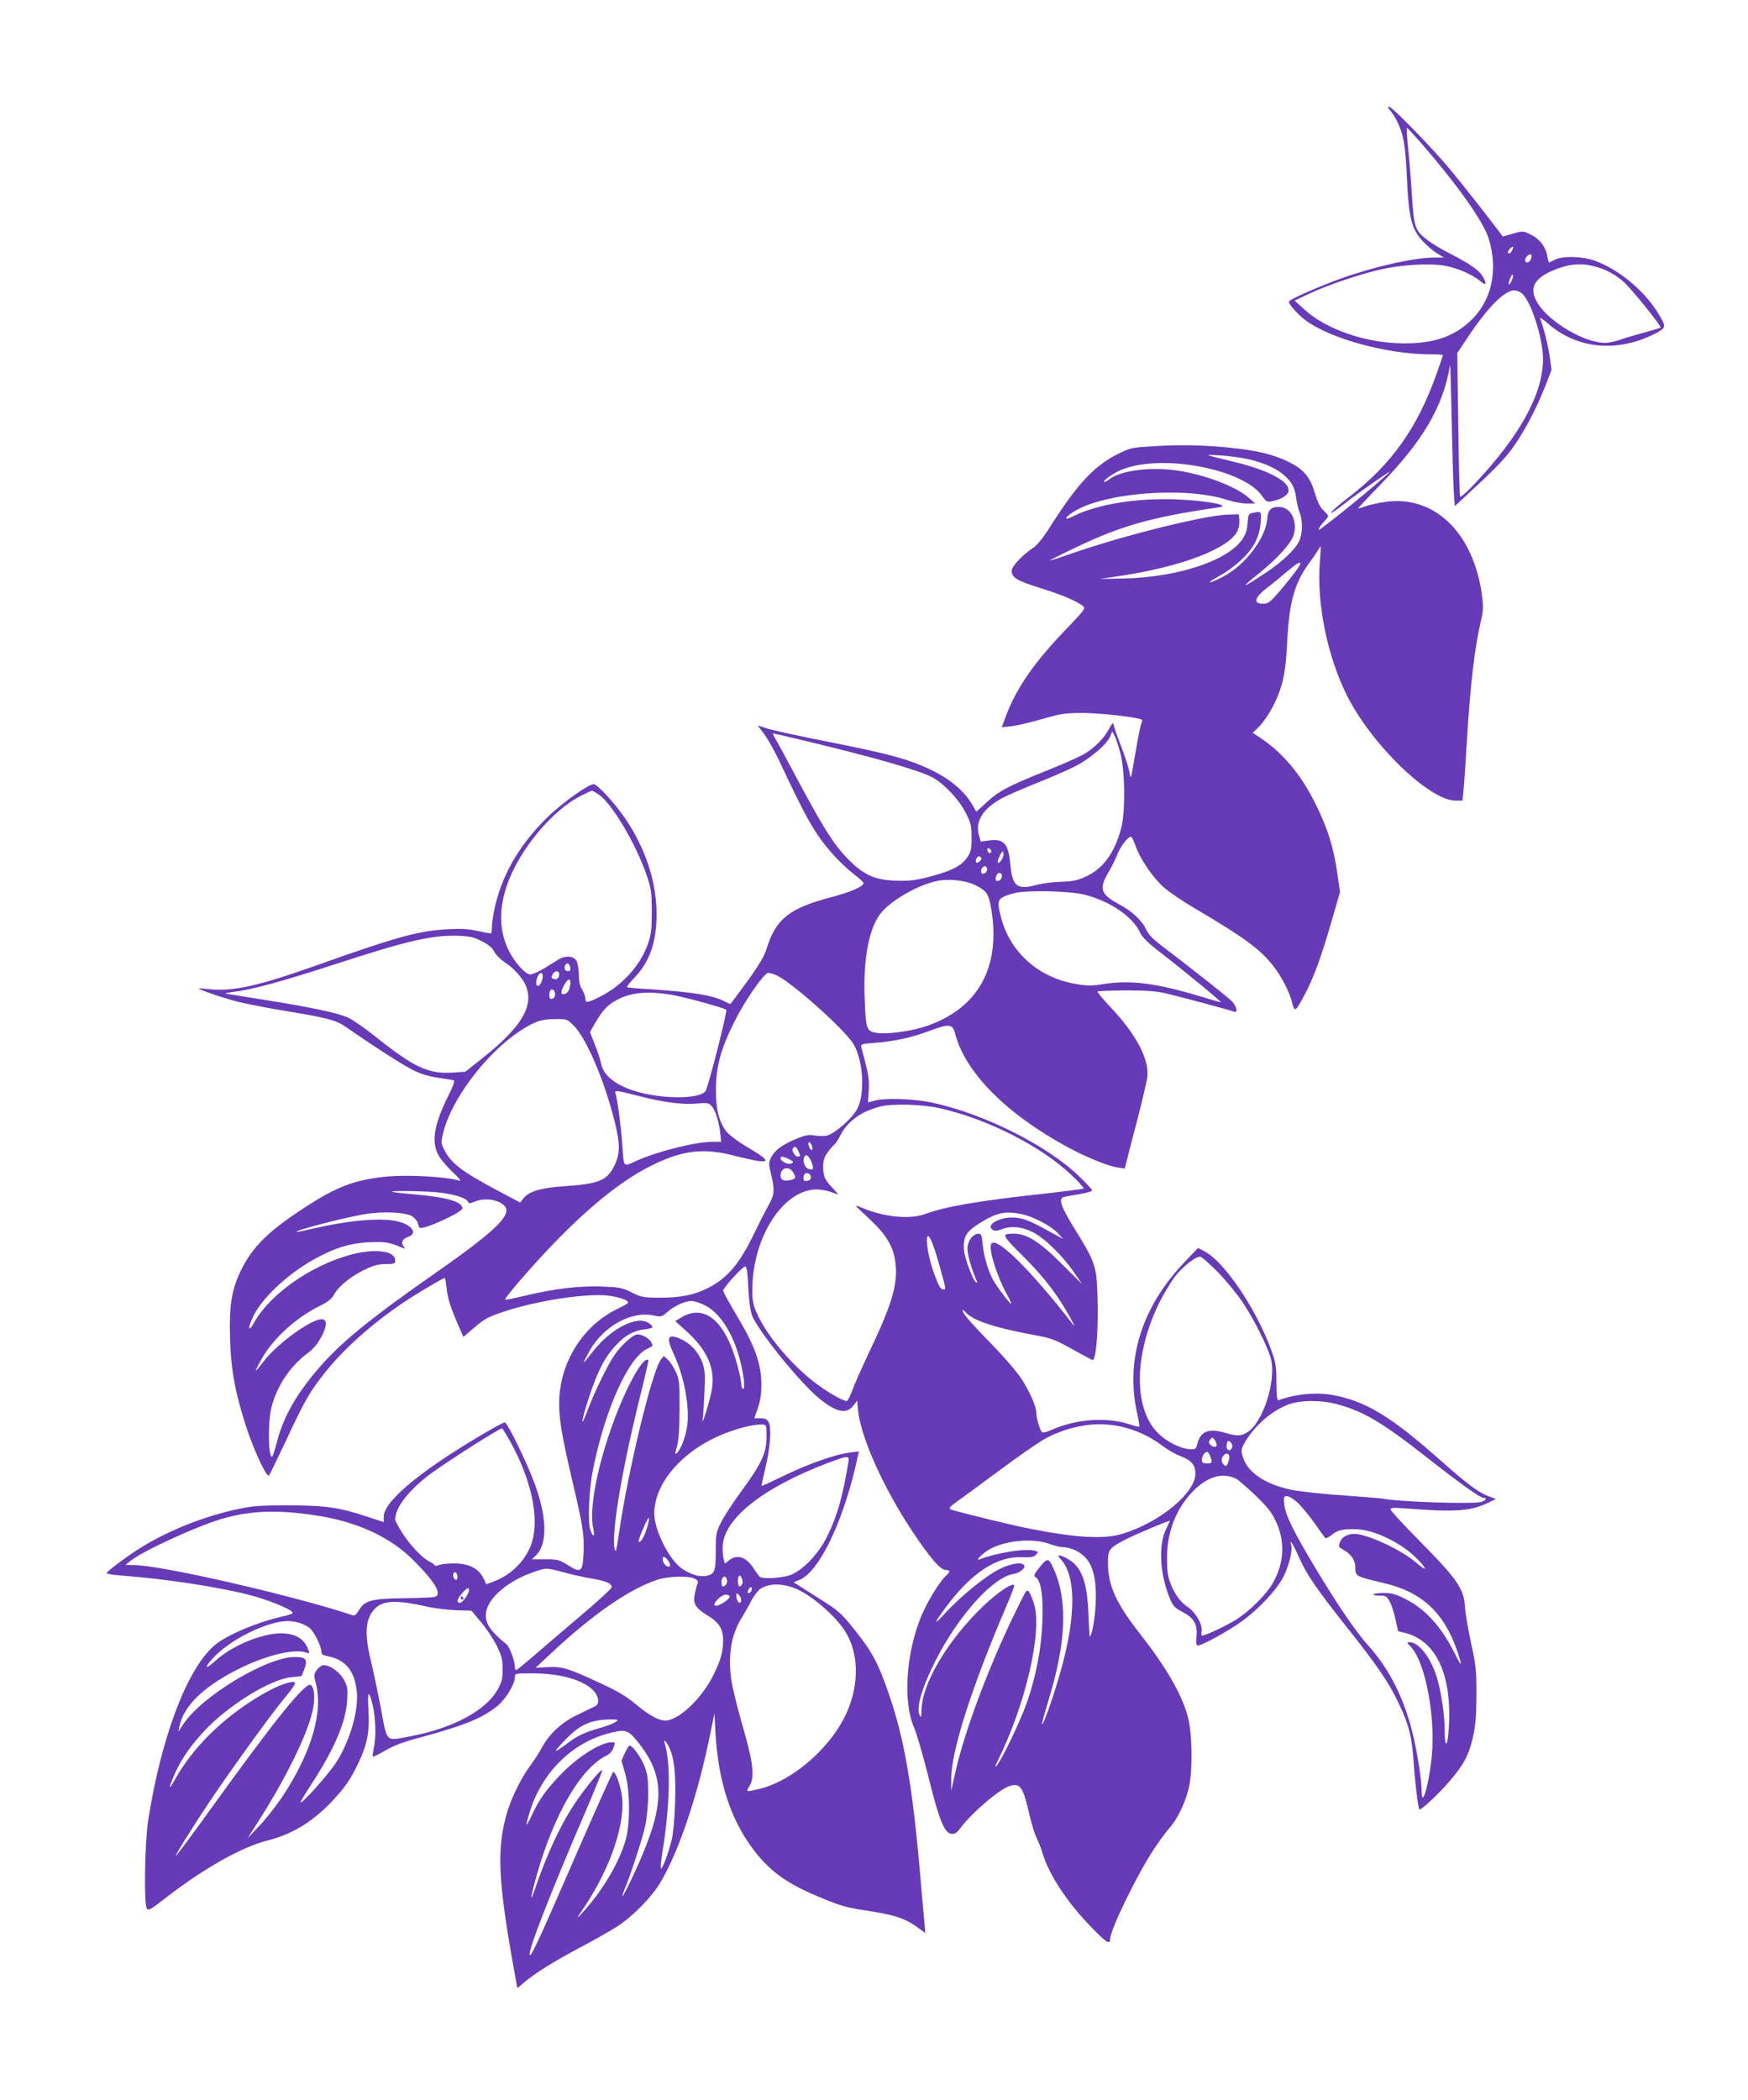 <?xml version="1.0" standalone="no"?>
<!DOCTYPE svg PUBLIC "-//W3C//DTD SVG 20010904//EN"
 "http://www.w3.org/TR/2001/REC-SVG-20010904/DTD/svg10.dtd">
<svg version="1.0" xmlns="http://www.w3.org/2000/svg"
 width="1066pt" height="1280pt" viewBox="0 0 1066 1280"
 preserveAspectRatio="xMidYMid meet">
<g transform="translate(0,1280) scale(0.1,-0.1)"
fill="#673ab7" stroke="none">
<path d="M8477 12128 c11 -13 30 -41 41 -63 41 -83 53 -146 62 -350 11 -240
27 -306 92 -380 23 -26 62 -60 87 -76 l46 -29 -57 0 c-138 0 -418 -67 -638
-153 -131 -51 -250 -106 -250 -116 0 -17 54 -77 100 -112 152 -114 501 -209
767 -209 40 0 73 -2 73 -5 0 -2 -18 -53 -39 -113 -117 -330 -275 -552 -532
-750 -59 -45 -109 -88 -112 -97 -4 -8 33 16 81 54 83 66 298 215 277 194 -50
-53 -430 -362 -433 -353 -2 6 10 26 27 44 17 18 31 36 31 40 0 4 -13 20 -29
35 -21 19 -36 51 -52 104 -27 93 -65 142 -146 184 -83 44 -179 71 -312 87
-175 22 -339 27 -510 17 -151 -9 -154 -9 -235 -49 -140 -70 -243 -179 -401
-426 -50 -80 -88 -128 -113 -144 -66 -44 -132 -114 -132 -141 0 -42 29 -60
179 -107 139 -44 213 -76 255 -108 18 -14 12 -22 -103 -142 -195 -203 -302
-357 -367 -530 l-25 -67 58 6 c32 4 117 23 188 44 119 34 140 37 255 37 107
-1 328 -26 353 -41 4 -2 3 -12 -2 -21 -5 -10 -21 -87 -35 -171 -14 -85 -27
-156 -29 -158 -3 -2 -7 14 -11 36 -3 22 -26 93 -51 157 -25 64 -45 123 -45
132 -1 10 -12 -3 -25 -28 -30 -59 -93 -122 -160 -160 -29 -16 -137 -64 -241
-105 -220 -89 -275 -118 -352 -190 l-58 -53 -23 40 c-57 99 -160 179 -313 242
-118 49 -235 78 -574 146 -165 32 -327 68 -361 78 l-62 20 39 -52 c22 -29 62
-101 91 -161 167 -357 216 -444 326 -570 34 -39 90 -92 126 -120 36 -27 65
-54 63 -60 -5 -21 -85 -55 -201 -85 -248 -65 -333 -132 -387 -304 -17 -56 -44
-101 -121 -208 -55 -76 -101 -138 -104 -138 -2 0 -21 9 -41 19 -68 35 -193 54
-445 71 -76 4 -141 10 -143 13 -3 3 17 28 44 56 96 100 138 223 136 401 -3
193 -69 390 -191 571 -66 96 -170 209 -193 209 -33 0 -202 -122 -290 -210
-167 -166 -272 -349 -315 -553 -8 -38 -15 -86 -15 -108 0 -21 -3 -39 -7 -39
-5 0 -42 7 -83 16 -55 12 -102 14 -177 10 -183 -10 -311 -46 -799 -219 -360
-128 -517 -163 -662 -146 -31 3 -58 5 -60 4 -6 -5 147 -58 234 -80 50 -13 188
-40 305 -59 249 -41 300 -55 360 -97 176 -122 355 -237 414 -265 46 -22 97
-37 150 -44 44 -6 85 -13 92 -15 8 -3 -2 -33 -32 -92 -87 -176 -105 -276 -64
-359 11 -24 50 -71 86 -105 37 -34 58 -59 47 -56 -83 24 -304 37 -434 26 -183
-16 -295 -54 -459 -156 -266 -167 -371 -267 -447 -428 -52 -111 -67 -209 -61
-404 5 -192 32 -334 101 -546 47 -142 123 -303 136 -289 5 5 49 97 100 204
116 248 144 298 228 406 120 155 297 314 502 451 75 50 232 143 242 143 3 0 8
-26 11 -57 6 -64 24 -122 71 -229 l32 -73 69 59 c60 51 85 64 175 94 217 72
532 118 657 96 38 -6 78 -18 91 -26 22 -15 21 -16 -60 -56 -210 -105 -348
-332 -348 -573 0 -102 17 -201 80 -470 65 -277 73 -328 69 -435 -5 -123 -15
-131 -93 -82 -56 35 -64 37 -141 37 l-82 0 27 26 c71 72 66 237 -15 450 -52
136 -162 359 -177 359 -8 0 -84 -42 -169 -93 -359 -214 -569 -392 -569 -482
l0 -33 -88 29 c-179 60 -267 73 -492 73 -174 0 -221 -3 -310 -23 -203 -43
-418 -128 -585 -231 -84 -51 -215 -149 -215 -159 0 -5 42 -11 93 -15 257 -19
576 -67 770 -116 113 -28 257 -86 271 -108 4 -6 -13 -14 -43 -21 -165 -35
-362 -118 -436 -183 -167 -147 -323 -561 -402 -1068 -20 -132 -26 -502 -8
-533 10 -15 22 -8 115 64 229 178 465 311 620 350 148 37 270 110 386 230 86
90 125 146 174 252 51 110 64 183 57 313 -8 120 3 129 27 24 18 -78 20 -194 5
-259 -5 -24 -8 -46 -5 -48 2 -3 37 14 76 37 53 31 111 53 219 81 270 73 385
121 473 198 48 43 98 128 98 168 0 23 2 23 108 23 176 0 319 -43 377 -112 28
-33 31 -76 5 -88 -8 -4 -54 -26 -101 -49 -101 -47 -178 -118 -223 -201 -16
-30 -46 -77 -67 -105 -56 -74 -114 -190 -143 -281 -68 -221 -61 -415 36 -956
l23 -127 35 30 c71 60 179 128 340 214 91 48 197 108 235 133 98 64 213 182
265 272 115 196 229 540 303 910 l24 115 6 -115 c16 -294 92 -530 230 -712 96
-128 197 -203 377 -280 142 -61 187 -75 308 -93 181 -27 246 -49 331 -113 l34
-25 -6 69 c-4 38 -16 175 -27 304 -44 512 -96 813 -186 1074 -68 199 -102 263
-212 401 -85 106 -94 114 -230 200 l-142 90 38 16 c114 49 254 333 337 681
l23 101 -55 -7 c-86 -10 -256 -70 -402 -141 -74 -36 -135 -64 -137 -63 -1 2 9
48 22 103 31 126 40 250 22 285 -11 20 -22 25 -51 25 -20 0 -37 0 -37 0 0 1
10 28 21 60 14 39 22 86 22 135 2 135 -38 245 -157 443 -42 70 -76 133 -76
140 0 17 118 147 134 147 10 0 15 -33 19 -123 3 -75 12 -141 22 -172 30 -87
286 -405 407 -506 105 -87 169 -102 211 -48 l24 31 6 -61 c17 -163 155 -471
328 -731 110 -166 174 -240 207 -240 28 0 28 -12 0 -36 -36 -32 -114 -159
-148 -241 -96 -229 -115 -531 -44 -687 14 -32 52 -164 85 -293 65 -265 98
-346 141 -351 21 -3 32 5 55 35 71 96 245 243 305 258 62 16 77 -7 118 -185
12 -52 31 -113 42 -134 11 -22 27 -62 35 -90 40 -134 151 -302 301 -456 88
-91 112 -106 112 -70 0 55 160 385 262 541 30 46 74 107 98 134 50 57 91 141
117 235 28 101 25 348 -5 453 -39 137 -133 298 -293 502 -139 178 -190 287
-192 416 -2 92 4 101 101 152 54 29 263 117 276 117 1 0 -9 -23 -23 -51 -49
-100 -37 -287 28 -433 15 -36 30 -50 71 -71 70 -36 93 -74 87 -147 -4 -45 -2
-58 9 -58 25 0 183 87 265 146 107 77 216 194 257 275 34 69 56 160 46 193
-13 44 15 -1 49 -79 43 -99 110 -197 294 -428 185 -233 253 -333 313 -460 62
-130 80 -201 91 -357 8 -124 27 -281 35 -289 8 -8 120 96 185 173 88 103 116
157 142 269 16 72 20 127 21 257 0 150 -3 179 -34 320 -18 85 -34 180 -36 212
-6 113 -44 169 -276 404 -98 99 -178 186 -178 193 0 11 17 12 83 7 305 -24
401 -18 506 31 l54 26 -49 18 c-61 24 -124 71 -305 231 -292 258 -445 349
-644 385 -99 18 -230 5 -327 -32 -10 -4 -13 20 -14 107 0 102 -4 122 -33 203
-92 250 -286 536 -405 597 l-40 21 -83 -87 c-262 -275 -362 -597 -287 -927 9
-39 14 -72 12 -75 -3 -2 -24 2 -46 10 -142 50 -334 39 -487 -29 -40 -17 -56
-20 -63 -12 -12 15 -32 85 -32 114 0 39 -40 130 -91 209 -28 42 -111 139 -188
217 -133 137 -171 182 -171 200 0 5 8 0 18 -11 41 -49 173 -94 400 -136 125
-23 139 -28 251 -90 65 -36 121 -66 124 -66 26 0 40 255 26 475 -6 99 -30 157
-129 314 -90 145 -108 194 -72 205 9 2 52 10 95 17 42 7 77 17 77 23 0 5 -34
42 -75 82 -199 193 -589 388 -910 455 -110 22 -285 27 -345 9 -19 -5 -35 -10
-36 -10 -1 0 1 33 4 73 3 55 -1 94 -18 158 -12 46 -24 93 -27 105 -4 20 0 21
79 27 115 8 226 32 336 73 121 46 142 43 157 -17 60 -235 312 -489 685 -691
112 -61 249 -117 304 -124 l45 -7 10 39 c5 22 35 138 67 259 31 121 59 239 61
262 12 107 -71 262 -225 424 -46 49 -82 92 -79 95 3 3 79 6 169 7 121 0 184
-4 243 -17 75 -17 390 -101 421 -113 27 -10 14 38 -18 68 -34 32 -269 217
-416 328 -61 46 -88 74 -103 106 -26 56 -87 112 -168 155 -111 60 -121 94 -57
200 18 30 40 76 50 102 17 46 65 108 83 108 5 0 17 -25 28 -56 26 -77 105
-193 171 -252 30 -27 114 -84 187 -127 307 -181 401 -250 481 -352 51 -64 100
-160 117 -228 14 -57 20 -52 77 55 52 98 99 225 162 443 l52 179 -16 111 c-23
161 -58 274 -131 422 -91 185 -202 317 -343 410 l-43 28 30 28 c37 33 90 116
119 186 40 96 53 166 62 343 13 247 45 358 139 485 21 28 43 61 50 73 7 13 14
22 15 20 1 -1 -1 -43 -5 -93 -20 -254 45 -574 166 -816 150 -298 502 -639 661
-639 l43 0 5 53 c4 28 13 165 21 302 22 356 47 575 89 753 11 47 12 79 5 134
-49 388 -291 624 -595 578 -42 -6 -94 -18 -116 -26 -22 -8 -43 -14 -46 -14 -3
0 53 60 124 133 272 278 395 487 437 742 2 11 6 -142 10 -340 4 -198 10 -396
13 -440 l6 -80 65 60 c181 167 235 223 287 294 70 97 142 233 197 371 l41 105
-12 85 c-11 73 -35 169 -58 229 -3 9 18 -5 48 -31 177 -155 421 -179 651 -63
71 37 72 41 25 119 -83 140 -243 274 -391 327 -77 27 -196 30 -242 6 -18 -9
-34 -17 -36 -17 -3 0 -7 17 -11 38 -9 57 -45 104 -99 131 -48 24 -49 24 -110
7 l-62 -18 -25 33 c-98 129 -218 281 -299 379 -109 131 -352 380 -371 380 -9
0 -6 -8 7 -22z m190 -200 c228 -264 379 -478 412 -583 60 -194 17 -384 -116
-505 -102 -94 -224 -134 -403 -133 -229 1 -472 84 -607 208 l-58 53 90 42
c114 54 324 124 446 150 127 27 286 36 376 21 79 -14 171 -53 221 -95 37 -32
42 -18 13 31 -24 38 -77 75 -198 137 -51 26 -112 63 -137 82 -77 58 -83 76
-96 279 -6 99 -17 231 -24 293 -6 61 -9 112 -5 112 3 0 42 -42 86 -92z m553
-657 c-6 -12 -16 -19 -21 -15 -6 4 -4 13 7 25 21 24 29 18 14 -10z m120 -30
c0 -21 -13 -41 -26 -41 -17 0 -18 22 -2 38 14 14 28 16 28 3z m385 -65 c71
-18 130 -51 182 -99 48 -44 227 -267 220 -274 -3 -2 -44 -15 -93 -28 -49 -13
-116 -33 -148 -44 -33 -12 -76 -21 -97 -21 -123 0 -331 120 -408 236 -65 99
-26 166 127 220 76 27 144 30 217 10z m-509 -93 c-18 -33 -21 -17 -5 24 6 15
13 23 16 16 2 -6 -3 -24 -11 -40z m62 -69 c55 -38 132 -274 132 -403 0 -211
-140 -467 -418 -761 -44 -47 -83 -82 -87 -78 -4 3 -9 202 -12 441 l-6 435 66
99 c121 181 222 283 282 283 11 0 31 -7 43 -16z m-1657 -1015 c96 -23 171 -58
217 -102 44 -42 58 -71 67 -136 4 -30 14 -69 21 -87 19 -46 18 -128 -3 -172
-24 -52 -107 -130 -205 -194 -150 -99 -160 -99 -38 -1 112 90 197 185 210 235
24 85 -20 168 -89 168 -52 0 -68 -17 -73 -75 -11 -117 -135 -280 -267 -349
-38 -20 -75 -36 -82 -36 -8 0 16 17 53 37 37 19 97 62 132 95 80 72 116 141
124 233 5 69 5 69 -46 59 -28 -6 -30 -9 -34 -64 -3 -43 -12 -69 -33 -99 -89
-129 -392 -229 -715 -237 l-155 -3 97 14 c398 57 701 172 747 284 7 16 11 44
9 62 l-3 34 -70 -2 c-139 -4 -638 -128 -950 -237 -71 -25 -131 -44 -132 -42
-2 1 63 34 145 73 284 137 473 191 875 249 21 3 36 8 33 11 -16 16 -151 34
-286 39 -239 9 -480 -30 -621 -101 -63 -32 -64 -14 -1 26 183 116 676 155 932
73 41 -13 98 -24 125 -23 l50 0 -40 35 c-75 67 -260 138 -423 164 -166 27
-356 4 -426 -51 -15 -12 -29 -19 -32 -16 -9 9 63 58 114 77 249 95 740 -1 851
-166 23 -33 27 -35 60 -29 20 4 50 14 66 24 99 57 -31 151 -296 215 -195 47
-193 46 -87 40 53 -3 133 -14 179 -25z m309 -636 c0 -11 -73 -107 -138 -180
-47 -54 -59 -63 -89 -63 -65 0 -53 39 33 104 23 17 72 57 109 89 66 55 85 66
85 50z m-1098 -1151 c29 -106 32 -365 5 -462 -42 -153 -111 -247 -219 -295
-49 -22 -78 -28 -148 -30 -48 -1 -117 -10 -153 -20 -115 -31 -144 -7 -156 129
-12 127 -39 156 -136 142 l-44 -6 -12 42 c-22 85 28 162 146 225 33 17 130 59
215 93 85 34 191 80 234 103 88 46 187 131 206 178 l13 31 14 -26 c8 -15 23
-61 35 -104z m-1925 73 c414 -99 698 -180 778 -223 73 -39 165 -137 205 -218
31 -61 35 -78 35 -150 0 -71 -3 -85 -27 -121 -34 -51 -97 -83 -236 -119 -84
-21 -120 -25 -200 -22 -117 4 -183 30 -263 105 -101 94 -162 187 -334 508 -64
121 -126 235 -137 253 -11 17 -17 32 -14 32 2 0 89 -20 193 -45z m-1256 -328
c80 -53 224 -296 291 -487 30 -88 32 -104 33 -225 0 -110 -4 -140 -23 -197
-46 -132 -157 -255 -292 -323 -76 -38 -90 -40 -90 -13 0 13 -9 38 -20 56 -14
22 -20 50 -20 90 0 31 -6 68 -13 82 -16 33 -66 38 -110 12 -18 -11 -59 -36
-91 -56 -33 -20 -70 -36 -82 -36 -31 0 -100 79 -136 155 -53 115 -56 243 -7
387 72 213 275 459 453 548 33 17 62 30 66 30 4 0 22 -10 41 -23z m2394 -345
c0 -18 -20 -15 -23 4 -3 10 1 15 10 12 7 -3 13 -10 13 -16z m75 -20 c0 -22
-26 -59 -35 -50 -6 6 21 68 30 68 3 0 5 -8 5 -18z m-136 -21 c7 -10 -22 -37
-30 -28 -9 8 3 37 15 37 5 0 12 -4 15 -9z m36 -70 c0 -20 -26 -36 -35 -21 -8
13 6 40 21 40 8 0 14 -9 14 -19z m90 -41 c0 -11 -7 -23 -15 -27 -21 -8 -28 1
-20 26 8 27 35 27 35 1z m-165 -54 c74 -37 84 -52 101 -152 56 -350 -79 -596
-388 -706 -94 -33 -243 -54 -311 -44 -63 10 -67 21 -74 211 -10 251 30 445
108 530 72 78 223 162 333 185 69 15 173 4 231 -24z m675 -61 c155 -41 289
-134 333 -230 14 -29 47 -62 125 -122 129 -99 377 -303 368 -303 -3 0 -59 16
-124 36 -272 82 -429 102 -597 75 -68 -11 -93 -11 -168 2 -225 39 -397 193
-452 404 -29 110 -24 120 77 148 74 21 347 15 438 -10z m-3682 -282 c40 -20
63 -39 76 -64 11 -20 39 -48 62 -63 53 -33 111 -97 130 -142 53 -126 -25 -255
-270 -449 l-99 -78 -76 -5 c-151 -9 -236 31 -481 227 -58 46 -128 94 -155 107
-65 30 -222 63 -510 109 -126 20 -234 37 -240 39 -5 2 19 6 55 11 101 11 299
65 618 169 439 143 589 177 745 172 74 -3 98 -8 145 -33z m540 -161 c2 -14 -2
-22 -12 -22 -19 0 -28 14 -20 35 9 21 28 14 32 -13z m-68 -41 c0 -24 -15 -35
-36 -27 -12 4 -13 10 -4 26 14 26 40 26 40 1z m-100 -12 c0 -25 -17 -59 -30
-59 -13 0 -13 36 0 61 14 25 30 24 30 -2z m1423 7 c88 -36 421 -334 472 -420
59 -101 71 -295 25 -391 -28 -59 -144 -160 -191 -168 -19 -3 -52 -2 -74 2 -32
6 -54 2 -109 -21 -86 -35 -132 -70 -154 -114 -14 -30 -14 -41 -3 -87 27 -112
26 -136 -14 -207 -20 -36 -58 -111 -85 -167 -88 -184 -164 -274 -282 -334 -82
-42 -167 -59 -292 -59 -102 0 -112 2 -174 32 -59 29 -74 32 -183 36 -136 5
-289 -13 -472 -57 -64 -15 -117 -26 -117 -23 0 16 176 218 305 351 236 242
430 393 616 480 173 81 298 93 475 47 55 -14 122 -29 149 -33 72 -9 56 12 -66
84 -61 36 -115 77 -130 97 -46 61 -64 138 -63 261 2 139 30 242 114 410 64
128 180 295 205 295 9 0 30 -6 48 -14z m-1256 -63 c-6 -36 -20 -53 -45 -53
-15 0 -8 31 16 68 22 34 35 27 29 -15z m-92 -54 c0 -15 -7 -25 -17 -27 -13 -3
-18 3 -18 21 0 13 3 27 7 31 13 12 28 -1 28 -25z m716 -4 c85 -15 316 -79 328
-90 8 -9 -111 -477 -127 -497 -23 -28 -106 -41 -216 -35 -234 14 -400 94 -420
203 -4 21 -21 74 -38 116 l-30 77 27 48 c46 79 76 113 123 140 91 54 198 65
353 38z m-601 -188 c83 -83 205 -381 260 -633 23 -110 18 -163 -22 -236 -42
-75 -97 -95 -290 -108 -148 -10 -222 -31 -257 -76 l-19 -24 -143 76 c-215 115
-278 163 -320 246 -20 40 -21 43 -5 107 50 201 259 478 463 614 92 61 132 75
219 75 71 1 72 1 114 -41z m405 -430 c140 -36 255 -51 341 -44 67 6 75 5 94
-15 23 -25 46 -99 53 -170 l5 -48 -55 0 c-102 0 -336 -59 -460 -115 -84 -39
-78 -46 -88 95 -7 110 -31 287 -41 314 -9 23 2 21 151 -17z m1825 -72 c293
-65 626 -235 808 -411 42 -40 74 -76 71 -79 -3 -2 -107 -16 -232 -30 -406 -44
-611 -79 -735 -125 -94 -35 -254 -19 -390 40 -47 20 -46 19 46 -66 105 -98
149 -169 162 -266 18 -126 -17 -251 -150 -530 -49 -103 -99 -216 -112 -252
-13 -36 -28 -66 -34 -66 -26 0 -136 65 -211 125 -146 117 -287 290 -341 418
-21 50 -25 77 -24 142 4 321 192 607 396 605 23 -1 59 -7 81 -15 22 -8 42 -15
45 -15 2 0 -12 17 -32 38 -48 50 -58 72 -58 130 0 38 6 58 29 90 16 22 35 43
41 47 5 3 21 27 34 53 45 88 128 148 244 177 73 19 258 14 362 -10z m-777
-235 c3 -11 2 -20 -3 -20 -8 0 -20 24 -20 41 0 17 17 1 23 -21z m-85 -25 c15
-33 15 -35 -3 -35 -17 0 -39 36 -30 50 10 17 21 11 33 -15z m81 -69 c16 -41
12 -51 -18 -41 -23 7 -37 45 -27 71 9 24 29 11 45 -30z m-137 18 c28 -14 29
-17 14 -26 -18 -10 -66 13 -66 32 0 14 17 12 52 -6z m22 -76 c23 -33 20 -45
-14 -51 -40 -9 -60 1 -60 27 0 47 48 62 74 24z m111 -33 c0 -13 -8 -21 -22
-23 -17 -3 -23 2 -23 16 0 10 3 22 7 26 13 13 38 1 38 -19z m-2256 -95 c91
-12 156 -34 165 -55 4 -12 10 -12 40 0 63 27 150 13 185 -28 44 -53 -62 -154
-424 -407 -406 -283 -585 -430 -721 -591 -131 -154 -208 -292 -245 -438 -13
-50 -27 -91 -30 -91 -24 0 -26 215 -3 304 34 130 115 251 223 330 32 24 58 55
80 96 35 65 37 103 8 108 -56 11 -273 -144 -359 -256 -26 -35 -48 -60 -48 -56
0 4 16 36 36 71 68 123 211 253 355 323 48 24 71 42 85 67 27 51 97 108 182
151 60 29 86 36 133 37 54 0 59 2 59 22 0 60 -125 75 -275 34 -243 -67 -491
-242 -586 -414 -33 -60 -40 -36 -8 32 50 112 208 262 371 353 126 71 224 101
343 106 96 4 118 0 200 -34 18 -7 18 -6 6 9 -18 23 -7 46 29 58 49 18 34 57
-32 84 -92 36 -284 25 -532 -30 -60 -14 -111 -25 -115 -24 -33 4 301 91 420
109 114 18 251 10 286 -16 15 -12 30 -30 31 -40 2 -10 7 -23 11 -27 17 -18
261 93 261 118 0 40 -98 68 -294 85 -71 6 -132 13 -135 16 -9 8 216 4 298 -6z
m3543 -131 c70 -15 177 -71 219 -116 l34 -36 -66 36 c-139 77 -174 91 -231 95
-91 7 -184 -47 -131 -76 11 -6 27 -5 49 4 56 23 124 18 191 -16 73 -36 180
-141 252 -244 l51 -74 -123 122 c-136 136 -214 186 -293 186 -80 0 -78 -4 61
-143 128 -128 212 -239 289 -382 23 -43 24 -46 4 -21 -252 323 -454 524 -491
487 -23 -23 31 -200 98 -319 14 -25 24 -47 21 -49 -5 -5 -93 112 -113 151 -29
56 -53 140 -60 208 -5 58 -9 68 -25 68 -35 0 -68 -45 -68 -92 0 -37 25 -124
55 -192 6 -13 5 -17 -2 -13 -21 13 -73 155 -75 204 -3 77 15 106 96 157 105
65 156 76 258 55z m-504 -309 c41 -146 42 -150 27 -150 -20 0 -30 18 -63 110
-30 86 -49 200 -35 214 11 11 37 -52 71 -174z m1697 -42 c50 -51 119 -135 154
-187 69 -104 152 -270 171 -341 36 -132 -48 -393 -144 -451 -37 -23 -65 -24
-130 -4 -103 31 -153 13 -174 -65 -8 -33 -11 -35 -49 -33 -49 2 -130 41 -181
88 -162 146 -161 488 3 815 24 47 64 113 89 147 46 60 124 123 155 123 9 0 56
-42 106 -92z m-3127 -204 c85 -42 159 -150 205 -299 29 -93 46 -222 28 -211
-6 4 -11 19 -11 34 0 15 -11 67 -25 117 -73 266 -200 371 -343 283 l-34 -21
70 -63 c126 -114 175 -227 153 -354 -12 -69 -64 -239 -56 -180 3 19 8 92 11
161 5 103 3 135 -10 176 -23 68 -74 125 -137 152 -78 34 -88 10 -41 -91 65
-138 100 -329 82 -445 -11 -69 -40 -142 -64 -162 -10 -9 -10 1 2 41 11 38 16
102 16 228 1 163 -1 179 -22 227 -13 28 -35 62 -49 75 l-25 23 -17 -22 c-53
-65 -200 -671 -257 -1063 -15 -105 -19 -119 -26 -90 -21 99 48 502 167 975 23
94 41 172 39 174 -21 23 -90 -82 -160 -244 -130 -301 -208 -647 -176 -782 12
-53 -2 -57 -19 -6 -15 46 -7 246 16 358 71 363 213 683 328 741 42 21 40 19
28 43 -16 28 -67 54 -93 45 -29 -9 -94 -70 -129 -121 -41 -59 -120 -221 -160
-325 -18 -49 -34 -86 -37 -84 -6 7 47 180 80 260 39 96 73 152 127 209 54 58
105 86 172 94 54 6 60 14 27 37 -74 52 -238 -34 -350 -182 -27 -35 -48 -60
-48 -56 0 4 16 35 35 69 85 152 258 247 394 216 42 -9 47 -8 80 21 43 38 107
67 147 68 16 0 54 -12 82 -26z m3862 -605 c158 -43 272 -111 551 -330 196
-154 316 -239 336 -239 26 0 12 -19 -19 -26 -62 -13 -506 2 -593 21 -12 2
-122 11 -245 20 -124 8 -266 24 -315 34 -159 33 -268 107 -296 201 -11 36 -10
46 6 76 57 107 169 206 275 244 76 27 201 27 300 -1z m-3485 -199 c-1 -98 -31
-162 -154 -330 -51 -69 -106 -154 -124 -190 -30 -61 -32 -71 -32 -176 0 -124
-7 -140 -60 -150 -41 -7 -97 10 -147 45 -78 55 -167 233 -168 333 -1 195 186
402 450 498 84 31 166 49 210 47 24 -2 25 -4 25 -77z m2158 65 c89 -19 178
-59 252 -115 33 -25 82 -54 110 -64 71 -27 95 -55 95 -109 0 -117 -216 -296
-444 -366 -114 -35 -288 -25 -581 34 -105 21 -372 86 -457 111 -26 8 -22 16
25 49 23 16 143 104 267 196 124 92 252 180 285 196 153 76 302 99 448 68z
m-3726 -83 c131 -234 183 -468 138 -619 -31 -105 -121 -200 -229 -241 l-50
-19 -20 41 c-29 57 -88 86 -177 86 -37 0 -79 -4 -93 -10 -14 -5 -26 -6 -26 -1
0 4 -11 13 -25 19 -44 20 -117 95 -167 171 -26 40 -48 80 -48 89 0 73 83 180
218 280 103 76 425 281 434 275 4 -2 24 -34 45 -71z m4313 -29 c0 -18 -25 -16
-40 2 -10 12 -10 18 1 31 12 14 14 14 26 -2 7 -10 13 -24 13 -31z m94 -16 c-9
-25 -34 -21 -34 6 0 13 3 27 7 31 11 11 34 -19 27 -37z m-134 -53 c15 -39 13
-44 -20 -44 -25 0 -30 4 -30 23 0 23 17 47 32 47 5 0 13 -12 18 -26z m116 3
c3 -8 0 -26 -6 -41 -9 -23 -13 -26 -25 -16 -18 15 -19 42 -3 58 16 16 27 15
34 -1z m-2322 -39 c-34 -207 -68 -327 -127 -448 -55 -115 -158 -220 -237 -244
-55 -16 -157 -21 -176 -8 -5 4 -20 24 -33 44 -46 76 -103 98 -154 58 l-26 -21
-8 28 c-4 15 -7 49 -6 75 4 168 242 358 635 508 130 49 139 50 132 8z m2367
-103 c14 -8 67 -54 117 -102 72 -69 98 -103 123 -157 58 -123 51 -253 -19
-376 -37 -66 -137 -166 -215 -217 -58 -38 -195 -103 -217 -103 -3 0 -5 13 -2
30 6 39 -37 112 -84 144 -46 31 -79 76 -106 145 -17 44 -21 77 -21 156 0 170
65 322 182 428 81 72 166 91 242 52z m372 -144 c24 -22 69 -77 102 -123 32
-46 62 -87 66 -92 4 -5 22 3 39 17 38 33 83 41 173 34 99 -9 249 -82 335 -165
75 -72 83 -102 11 -39 -90 79 -301 177 -380 177 -43 0 -77 -20 -88 -51 -9 -26
-7 -30 17 -43 47 -25 76 -63 77 -104 1 -62 -4 -59 180 -103 227 -54 362 -180
441 -411 34 -100 30 -105 -14 -17 -83 165 -180 272 -304 334 -57 28 -82 35
-129 35 -32 0 -60 -4 -63 -8 -3 -5 13 -8 36 -8 37 1 44 -3 62 -34 11 -19 27
-68 36 -109 l16 -74 45 -11 c190 -49 286 -260 264 -583 -8 -121 -25 -122 -25
-3 0 84 -21 227 -46 310 -36 123 -110 220 -168 220 -18 0 -17 -3 7 -27 89 -94
153 -425 128 -672 -16 -168 -61 -321 -61 -210 0 70 -28 244 -56 357 -53 213
-142 389 -266 527 -79 88 -185 243 -328 480 -133 222 -182 322 -188 385 -4 46
-3 50 17 50 12 0 41 -18 64 -39z m-5994 -77 c259 -38 462 -132 608 -280 133
-135 173 -207 121 -219 -13 -2 -99 -6 -193 -7 -193 -3 -232 -14 -268 -76 -13
-22 -25 -32 -36 -28 -348 117 -1166 305 -1330 306 l-56 1 30 24 c72 59 391
206 552 255 173 52 338 59 572 24z m2027 -76 c-16 -54 -41 -96 -51 -86 -3 3 9
39 27 81 36 84 48 86 24 5z m2454 -99 c30 -11 67 -20 82 -20 16 1 45 -6 65
-14 98 -41 137 -125 136 -290 0 -94 -20 -225 -36 -241 -2 -3 -7 60 -9 138 -8
197 -42 289 -127 336 -51 29 -71 28 -43 -1 89 -95 95 -316 17 -622 -40 -155
-120 -393 -130 -384 -2 3 14 63 36 134 110 356 122 611 38 805 -33 76 -40 77
-88 18 -35 -43 -39 -53 -27 -60 34 -19 49 -113 43 -268 -6 -167 -37 -329 -92
-491 -38 -110 -151 -347 -185 -389 -16 -18 -13 -9 9 36 166 339 267 775 218
944 -9 30 -23 64 -30 75 -14 18 -17 14 -52 -55 -184 -365 -347 -796 -405
-1070 l-19 -85 0 70 c-2 166 125 563 338 1059 28 65 49 121 46 124 -14 15
-106 -48 -192 -131 -216 -208 -372 -473 -373 -631 -1 -42 -3 -48 -11 -32 -25
43 14 174 103 347 140 269 345 496 469 515 40 7 75 36 64 53 -13 22 -82 11
-151 -24 -83 -41 -233 -163 -328 -266 -74 -81 -75 -70 0 31 154 210 313 315
465 308 54 -2 73 1 86 14 15 16 15 18 -1 24 -49 19 -234 -9 -341 -51 -35 -14
24 44 68 66 100 51 260 64 357 28z m-2324 -104 c19 -29 11 -44 -14 -29 -19 12
-29 54 -13 54 6 0 18 -11 27 -25z m-639 -69 c48 -13 128 -31 177 -39 89 -16
116 -29 116 -52 0 -8 -82 -83 -182 -168 -101 -85 -230 -196 -288 -246 -58 -50
-108 -91 -112 -91 -5 0 -8 8 -8 18 0 38 -32 124 -52 140 -110 88 -140 143
-119 214 25 82 140 175 278 223 84 30 83 30 190 1z m-647 -27 c0 -10 -4 -19
-9 -19 -12 0 -23 29 -15 41 8 14 24 0 24 -22z m1737 -43 c-4 -9 -11 -16 -17
-16 -11 0 -14 53 -3 64 11 10 27 -30 20 -48z m-292 32 c17 -8 24 -17 20 -27
-4 -9 -11 -37 -17 -62 -14 -61 2 -90 72 -133 75 -44 100 -84 100 -156 0 -68
-15 -122 -61 -213 -65 -131 -191 -256 -275 -273 -45 -9 -104 21 -197 98 -59
49 -110 80 -220 130 -193 90 -231 101 -319 96 l-72 -4 90 84 c254 239 484 398
654 453 63 21 187 25 225 7z m198 -7 c5 -19 -9 -41 -25 -41 -10 0 -11 44 -1
53 11 12 21 8 26 -12z m421 -55 c94 -39 239 -164 298 -256 85 -133 90 -321 13
-496 -95 -215 -330 -420 -537 -469 -83 -19 -80 -20 -56 21 32 54 21 142 -45
370 -31 105 -61 231 -68 280 -20 150 1 272 65 374 18 30 46 78 60 107 15 28
39 59 54 69 52 34 134 34 216 0z m-271 -11 c-5 -13 -23 -22 -23 -11 0 15 14
35 21 31 4 -3 6 -12 2 -20z m-1723 3 c0 -23 -39 -78 -55 -78 -23 0 -18 24 13
58 29 34 42 39 42 20z m1660 -59 c0 -11 -4 -19 -9 -19 -10 0 -21 24 -21 47 0
13 3 13 15 3 8 -7 15 -21 15 -31z m-70 19 c0 -17 -67 -60 -87 -56 -26 5 33 68
63 68 13 0 24 -6 24 -12z m-1855 -59 c50 -12 133 -22 185 -24 l95 -3 58 -69
c32 -37 75 -102 95 -142 32 -65 37 -84 37 -145 0 -61 -4 -79 -31 -126 -72
-128 -275 -236 -538 -285 -146 -27 -134 -40 -173 170 -19 99 -46 230 -61 290
-42 174 -34 265 30 325 48 45 134 47 303 9z m-762 -103 c21 -8 48 -22 59 -33
25 -22 68 -110 68 -139 0 -17 8 -23 37 -29 107 -20 163 -85 178 -208 15 -115
-37 -299 -122 -436 -43 -68 -210 -257 -220 -247 -2 2 28 52 67 112 140 215
209 377 217 509 4 70 2 86 -19 125 -24 46 -83 90 -124 90 -11 0 -30 -13 -41
-28 -20 -27 -20 -32 -7 -82 46 -178 -28 -427 -205 -693 -39 -58 -102 -138
-141 -178 l-70 -74 66 104 c166 259 296 524 329 667 18 73 14 144 -9 163 -29
24 -220 -212 -614 -760 -105 -146 -199 -272 -208 -280 -16 -13 91 160 209 336
119 178 368 523 447 618 60 73 77 99 66 103 -23 9 -103 -21 -189 -70 -236
-135 -431 -324 -544 -530 -39 -70 -35 -41 7 51 38 83 94 164 175 251 146 157
406 318 534 329 l60 6 17 43 c22 58 10 74 -58 74 -171 0 -569 -240 -680 -410
l-30 -45 7 35 c26 127 160 252 387 360 159 75 318 111 386 87 21 -8 21 -7 11
20 -24 65 -79 96 -164 97 -120 0 -302 -76 -401 -167 -62 -56 -72 -47 -17 14
103 114 331 227 458 228 22 0 57 -6 78 -13z m1922 -602 c-11 -8 -51 -24 -90
-35 -102 -29 -143 -48 -212 -101 -35 -26 -63 -44 -63 -39 0 4 27 35 60 69 88
90 151 119 270 121 51 0 54 -1 35 -15z m125 -110 c182 -220 180 -393 -5 -797
-37 -81 -72 -150 -77 -153 -5 -3 -1 11 8 33 34 76 113 320 130 398 9 46 17
127 17 190 0 91 -4 120 -22 168 -22 56 -73 127 -92 127 -4 0 -17 -21 -29 -47
l-20 -46 22 -76 c30 -100 32 -301 5 -401 -38 -139 -142 -315 -266 -450 -40
-43 -39 -41 14 38 164 246 254 522 226 687 -11 64 -38 135 -51 135 -4 0 -114
-246 -245 -547 -223 -512 -265 -602 -265 -562 0 44 139 399 333 849 63 146
112 267 110 270 -7 8 -89 -89 -153 -182 -95 -136 -182 -321 -263 -558 -29 -84
-17 -15 18 106 106 371 268 647 422 722 19 9 36 27 43 45 13 38 13 37 -10 37
-67 0 -209 -90 -311 -197 -90 -94 -130 -150 -175 -246 -39 -83 -43 -77 -13 19
72 237 256 420 479 478 100 27 119 22 170 -40z m199 -41 c33 -66 44 -166 38
-344 -3 -95 -12 -190 -21 -225 -19 -78 -55 -174 -65 -174 -4 0 0 48 10 108 45
280 50 536 13 655 -9 30 5 18 25 -20z"/>
<path d="M2810 3060 c0 -5 5 -10 11 -10 5 0 7 5 4 10 -3 6 -8 10 -11 10 -2 0
-4 -4 -4 -10z"/>
</g>
</svg>
